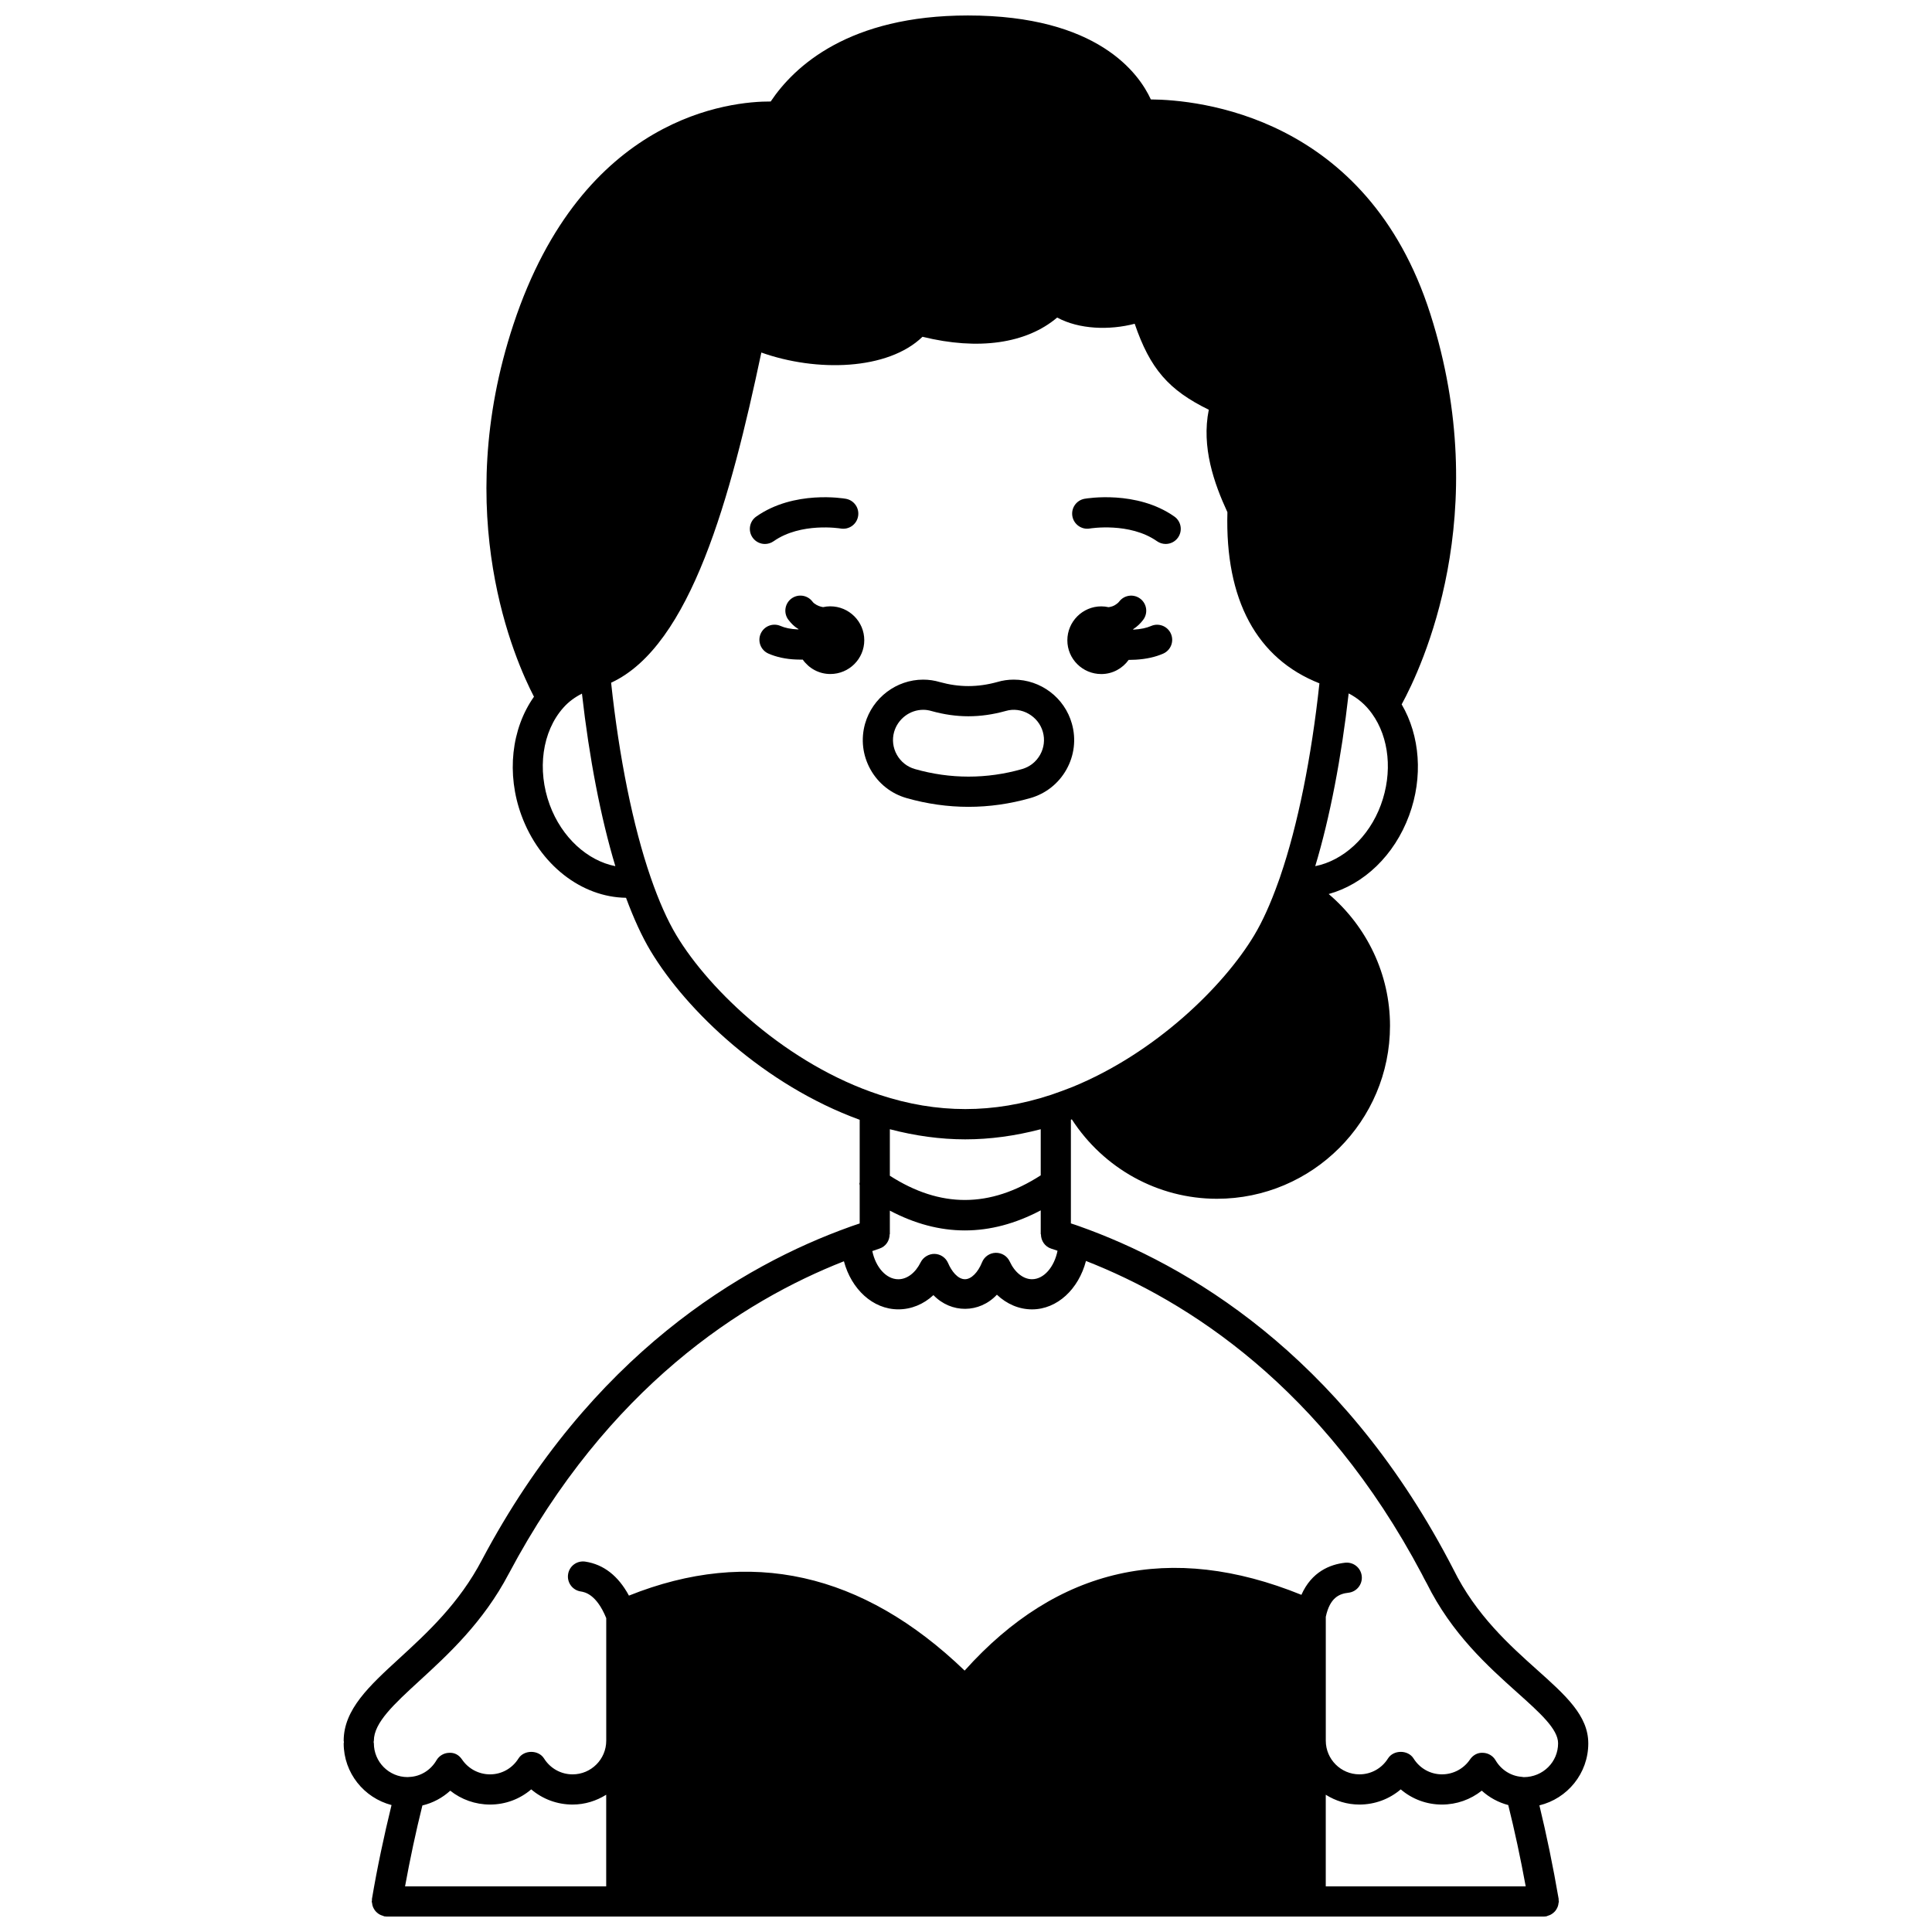 <?xml version="1.0" encoding="UTF-8"?>
<!-- Uploaded to: SVG Repo, www.svgrepo.com, Generator: SVG Repo Mixer Tools -->
<svg width="800px" height="800px" version="1.1" viewBox="144 144 512 512" xmlns="http://www.w3.org/2000/svg">
 <defs>
  <clipPath id="a">
   <path d="m235 148.09h330v503.81h-330z"/>
  </clipPath>
 </defs>
 <path d="m435.85 322.63c3.008 0 5.641-1.496 7.266-3.762 0.062 0 0.125 0.008 0.191 0.008 0.555 0 1.109-0.016 1.66-0.051 2.789-0.164 5.172-0.688 7.273-1.602 2.027-0.879 2.953-3.234 2.074-5.258-0.875-2.023-3.231-2.957-5.258-2.074-1.23 0.531-2.723 0.848-4.566 0.957-0.062 0.004-0.117-0.004-0.176 0-0.012-0.035-0.02-0.07-0.031-0.109 0.031-0.023 0.062-0.031 0.094-0.055 0.973-0.625 1.844-1.445 2.586-2.434 1.328-1.762 0.977-4.269-0.789-5.598-1.77-1.332-4.273-0.973-5.598 0.793-0.18 0.234-0.352 0.402-0.785 0.699-0.609 0.465-1.32 0.668-2 0.766-0.625-0.137-1.266-0.219-1.934-0.219-4.957 0-8.996 4.039-8.996 8.996 0 4.945 4.031 8.941 8.988 8.941z"/>
 <path d="m364.04 304.68c-0.66 0-1.297 0.078-1.914 0.215-0.727-0.117-1.527-0.375-2.293-0.949-0.172-0.113-0.344-0.277-0.52-0.512-1.32-1.758-3.828-2.121-5.598-0.793-1.762 1.328-2.113 3.836-0.789 5.598 0.75 0.996 1.625 1.82 2.336 2.254 0.117 0.09 0.238 0.133 0.355 0.215-0.008 0.027-0.016 0.055-0.023 0.078-0.098-0.004-0.18 0.008-0.281 0-1.703-0.062-3.281-0.383-4.449-0.898-2.027-0.887-4.379 0.023-5.273 2.039-0.891 2.019 0.023 4.383 2.043 5.273 2.098 0.926 4.652 1.477 7.324 1.574 0.484 0.023 0.977 0.035 1.465 0.035 0.105 0 0.203-0.016 0.309-0.016 1.621 2.309 4.285 3.824 7.312 3.824 4.957 0 8.996-4 8.996-8.957 0-4.953-4.043-8.98-9-8.98z"/>
 <path d="m432.81 284.06c0.109-0.02 10.566-1.727 17.809 3.367 0.699 0.492 1.504 0.727 2.297 0.727 1.254 0 2.496-0.59 3.273-1.699 1.266-1.809 0.836-4.301-0.973-5.57-10-7.035-23.234-4.801-23.781-4.707-2.172 0.383-3.617 2.445-3.246 4.617 0.383 2.188 2.477 3.644 4.621 3.266z"/>
 <path d="m349.02 287.43c7.215-5.07 17.582-3.402 17.762-3.367 2.203 0.371 4.242-1.074 4.621-3.246 0.387-2.176-1.066-4.25-3.242-4.633-0.555-0.102-13.746-2.332-23.742 4.707-1.809 1.266-2.242 3.762-0.973 5.57 0.781 1.109 2.019 1.699 3.273 1.699 0.797-0.004 1.602-0.238 2.301-0.73z"/>
 <path d="m400.66 357.82c5.488 0 10.996-0.781 16.363-2.312 4.098-1.164 7.508-3.856 9.598-7.582 2.086-3.734 2.598-8.051 1.441-12.137-1.918-6.879-8.254-11.68-15.406-11.68-1.512 0-2.953 0.211-4.352 0.629-5.238 1.449-10.137 1.426-15.227 0.02-1.445-0.43-2.926-0.648-4.414-0.648-7.098 0-13.43 4.789-15.406 11.664-1.164 4.102-0.652 8.418 1.434 12.152 2.086 3.727 5.496 6.422 9.59 7.582 5.379 1.531 10.891 2.312 16.379 2.312zm-18.984-13.801c-1.043-1.867-1.301-4.019-0.727-6.051 0.992-3.449 4.164-5.863 7.719-5.863 0.727 0 1.422 0.105 2.207 0.332 6.621 1.836 12.867 1.859 19.645-0.02 4.207-1.25 8.688 1.387 9.848 5.535 0.578 2.043 0.32 4.199-0.723 6.066-1.047 1.867-2.75 3.215-4.805 3.797-9.32 2.664-19.031 2.664-28.359-0.004-2.055-0.578-3.758-1.926-4.805-3.793z"/>
 <g clip-path="url(#a)">
  <path d="m564.91 606c0-7.332-5.973-12.684-13.535-19.453-7.25-6.484-16.262-14.562-22.223-26.691-0.016-0.027-0.043-0.047-0.059-0.074-0.016-0.031-0.016-0.066-0.031-0.102-0.371-0.672-0.746-1.379-1.164-2.215-29.004-54.738-69.301-78.367-97.973-88.535-0.73-0.27-1.414-0.477-2.129-0.715v-27.48c0.082-0.031 0.164-0.059 0.246-0.094 8.445 13.027 22.832 21.047 38.461 21.047 25.285 0 45.863-20.578 45.863-45.863 0-13.605-6.102-26.262-16.25-34.898 9.254-2.555 17.387-10.152 21.324-20.855 3.723-10.09 2.894-21.078-1.984-29.406 5.301-9.711 24.531-50.426 7.598-103.46-16.828-52.754-61.852-56.766-74.07-56.855-3.133-6.84-14.02-22.25-48.488-22.25-31.516 0-45.996 13.445-52.254 22.797-10.348-0.051-49.789 3.527-68.18 59.074-16.73 50.52 0.461 89.105 5.445 98.668-5.984 8.465-7.359 20.438-3.32 31.441 4.828 13.121 15.922 21.688 27.715 21.844 2.059 5.551 4.242 10.316 6.516 14.098 9.555 15.922 30.23 35.57 55.406 44.734v16.598c-0.012 0.121-0.078 0.219-0.078 0.344 0 0.133 0.062 0.238 0.078 0.367v10.164c-0.77 0.262-1.496 0.5-2.301 0.781-0.043 0.016-0.094 0.035-0.137 0.051-0.039 0.016-0.082 0.027-0.125 0.047-28.609 10.242-68.648 33.855-97.5 88.203-0.004 0.004 0 0.012-0.004 0.016l-0.004 0.004c-6.082 11.617-14.535 19.371-21.992 26.215-7.879 7.227-14.684 13.473-14.684 21.781 0 0.121 0.059 0.219 0.066 0.34-0.004 0.117-0.066 0.215-0.066 0.34 0 7.871 5.41 14.453 12.68 16.352-1.988 8.141-3.769 16.461-5.191 24.891-0.02 0.117 0.02 0.223 0.012 0.34-0.008 0.113-0.062 0.207-0.062 0.324 0 0.16 0.07 0.297 0.094 0.449 0.031 0.277 0.07 0.535 0.16 0.793 0.078 0.242 0.184 0.461 0.309 0.676 0.129 0.227 0.262 0.438 0.43 0.633 0.164 0.195 0.348 0.359 0.547 0.52 0.199 0.16 0.395 0.301 0.629 0.418 0.234 0.125 0.48 0.207 0.738 0.285 0.152 0.043 0.277 0.141 0.438 0.168 0.211 0.035 0.434 0.055 0.652 0.055h0.004 306.6 0.004c0.219 0 0.449-0.02 0.676-0.059 0.156-0.027 0.277-0.121 0.418-0.164 0.266-0.074 0.512-0.164 0.75-0.293 0.223-0.121 0.418-0.258 0.617-0.414 0.203-0.164 0.387-0.332 0.555-0.531 0.164-0.195 0.293-0.395 0.414-0.621 0.125-0.223 0.23-0.445 0.312-0.691 0.082-0.25 0.125-0.508 0.156-0.777 0.02-0.156 0.094-0.293 0.094-0.453 0-0.121-0.059-0.219-0.066-0.34-0.008-0.117 0.027-0.223 0.008-0.34-1.504-8.742-3.223-17.035-5.102-24.789 7.414-1.789 12.957-8.457 12.957-16.43zm-165.1-160.06c6.582 0 13.277-0.922 19.992-2.684v12.223c-13.48 8.672-26.594 8.699-39.984 0.102v-12.324c6.711 1.758 13.414 2.684 19.992 2.684zm-22.75 28.953c1.688-0.547 2.707-2.121 2.707-3.801h0.051v-6.262c6.602 3.481 13.238 5.246 19.883 5.246 6.703 0 13.41-1.785 20.102-5.32v6.336h0.055c0 1.695 1.035 3.273 2.738 3.816 0.527 0.164 1.117 0.379 1.66 0.555-0.859 4.285-3.594 7.543-6.769 7.543-2.301 0-4.559-1.793-5.891-4.676-0.672-1.453-2.098-2.352-3.731-2.324-1.59 0.039-3.016 1.023-3.609 2.504-1.098 2.731-2.879 4.496-4.527 4.496-1.957 0-3.594-2.215-4.477-4.281-0.609-1.434-2.004-2.387-3.566-2.43-1.457-0.043-3.008 0.824-3.699 2.227-1.391 2.812-3.606 4.492-5.93 4.492-3.227 0-6.008-3.223-6.887-7.473 0.625-0.219 1.281-0.449 1.891-0.648zm132.88-117.58c-3.188 8.656-10.059 14.777-17.387 16.227 3.867-12.828 6.934-28.727 8.855-45.777 2.398 1.227 4.481 2.988 6.16 5.324 4.625 6.387 5.527 15.668 2.371 24.227zm-220.25 0c-3.422-9.328-2.016-19.441 3.598-25.762 1.441-1.629 3.121-2.816 4.934-3.738 1.922 17.035 4.988 32.914 8.852 45.73-7.352-1.438-14.195-7.57-17.383-16.23zm33.582 34.586c-2.375-3.945-4.68-9.129-6.844-15.398-4.68-13.555-8.359-31.785-10.477-51.574 21.133-9.746 31.742-49.355 39.812-87.5 14.582 5.195 33.504 4.734 42.707-4.176 14.777 3.633 27.492 1.84 35.691-5.094 5.84 3.16 13.895 3.387 20.543 1.645 4.082 11.914 8.969 17.57 19.637 22.785-2 9.895 1.406 19.52 4.934 27.156-0.648 23.207 7.758 38.793 24.383 45.348-2.106 19.617-5.754 37.684-10.359 51.113-0.023 0.051-0.031 0.113-0.051 0.164-0.008 0.02-0.016 0.043-0.02 0.062l-0.453 1.266c-2.051 5.762-4.211 10.535-6.418 14.199-8.098 13.496-26.133 31.152-48.137 40.16-1.863 0.734-3.758 1.434-5.664 2.082-15.27 5.039-30.184 5.043-45.48-0.004-24.352-7.992-44.961-27.496-53.805-42.234zm220.43 230.46c1.68 6.742 3.231 13.953 4.625 21.539h-52.988v-24.273c2.594 1.625 5.633 2.602 8.914 2.602 4.09 0 7.941-1.449 10.957-4.023 3.008 2.574 6.84 4.023 10.914 4.023 3.891 0 7.594-1.324 10.555-3.68 2.004 1.816 4.41 3.129 7.023 3.812zm-239.05 21.539h-53.309c1.324-7.258 2.848-14.43 4.594-21.434 2.754-0.652 5.285-2 7.379-3.91 2.961 2.348 6.66 3.672 10.547 3.672 4.078 0 7.914-1.449 10.914-4.023 3.016 2.574 6.867 4.023 10.957 4.023 3.277 0 6.316-0.98 8.914-2.602v24.273zm243.16-28.938c-0.062-0.012-0.129-0.016-0.191-0.027-0.055-0.008-0.109-0.016-0.168-0.023-0.062-0.008-0.133-0.023-0.195-0.027-2.852-0.211-5.438-1.852-6.922-4.391-0.695-1.188-1.945-1.93-3.324-1.977-1.41-0.109-2.676 0.621-3.441 1.754-1.672 2.477-4.449 3.953-7.438 3.953-3.066 0-5.883-1.574-7.527-4.207-1.469-2.336-5.309-2.336-6.777 0-1.648 2.633-4.477 4.207-7.57 4.207-4.914 0-8.914-4.004-8.914-8.918v-32.832c1.094-5.129 3.633-6.117 5.992-6.379 2.195-0.242 3.777-2.219 3.539-4.414-0.238-2.195-2.195-3.781-4.414-3.539-4.008 0.441-8.879 2.41-11.578 8.508-34.672-14.062-64.664-7.348-89.246 20.078-27.078-26.051-56.969-32.684-88.965-19.871-2.816-5.215-6.684-8.266-11.566-9.008-2.219-0.328-4.227 1.168-4.559 3.348-0.336 2.184 1.164 4.227 3.348 4.559 1.047 0.164 4.16 0.695 6.762 7.066v32.488c0 4.914-4 8.918-8.914 8.918-3.086 0-5.918-1.574-7.57-4.207-1.469-2.336-5.309-2.336-6.777 0-1.648 2.633-4.461 4.207-7.527 4.207-2.988 0-5.766-1.48-7.438-3.953-0.77-1.141-1.938-1.863-3.445-1.754-1.375 0.043-2.629 0.793-3.324 1.98-1.535 2.637-4.215 4.281-7.156 4.414-0.133 0.008-0.277 0.012-0.41 0.027-0.031 0.004-0.062 0-0.094 0.008-4.926 0-8.926-4.019-8.926-8.957 0-0.121-0.059-0.219-0.066-0.34 0.008-0.121 0.066-0.219 0.066-0.34 0-4.789 5.34-9.688 12.094-15.895 7.543-6.914 16.922-15.523 23.648-28.352 0.004-0.008 0.012-0.012 0.016-0.02 26.223-49.41 61.941-72.246 88.812-82.793 1.957 7.359 7.637 12.742 14.414 12.742 3.449 0 6.695-1.352 9.305-3.773 4.711 4.891 12.176 4.84 16.82-0.109 2.606 2.477 5.875 3.887 9.301 3.887 6.727 0 12.371-5.422 14.305-12.832 26.949 10.547 62.75 33.414 88.992 82.945 0.426 0.855 0.855 1.672 1.281 2.434 0.004 0.008 0.012 0.016 0.02 0.023 6.637 13.406 16.234 22.012 23.949 28.926 6.078 5.438 10.875 9.734 10.875 13.496 0.008 4.938-3.992 8.957-9.094 8.969z"/>
 </g>
</svg>